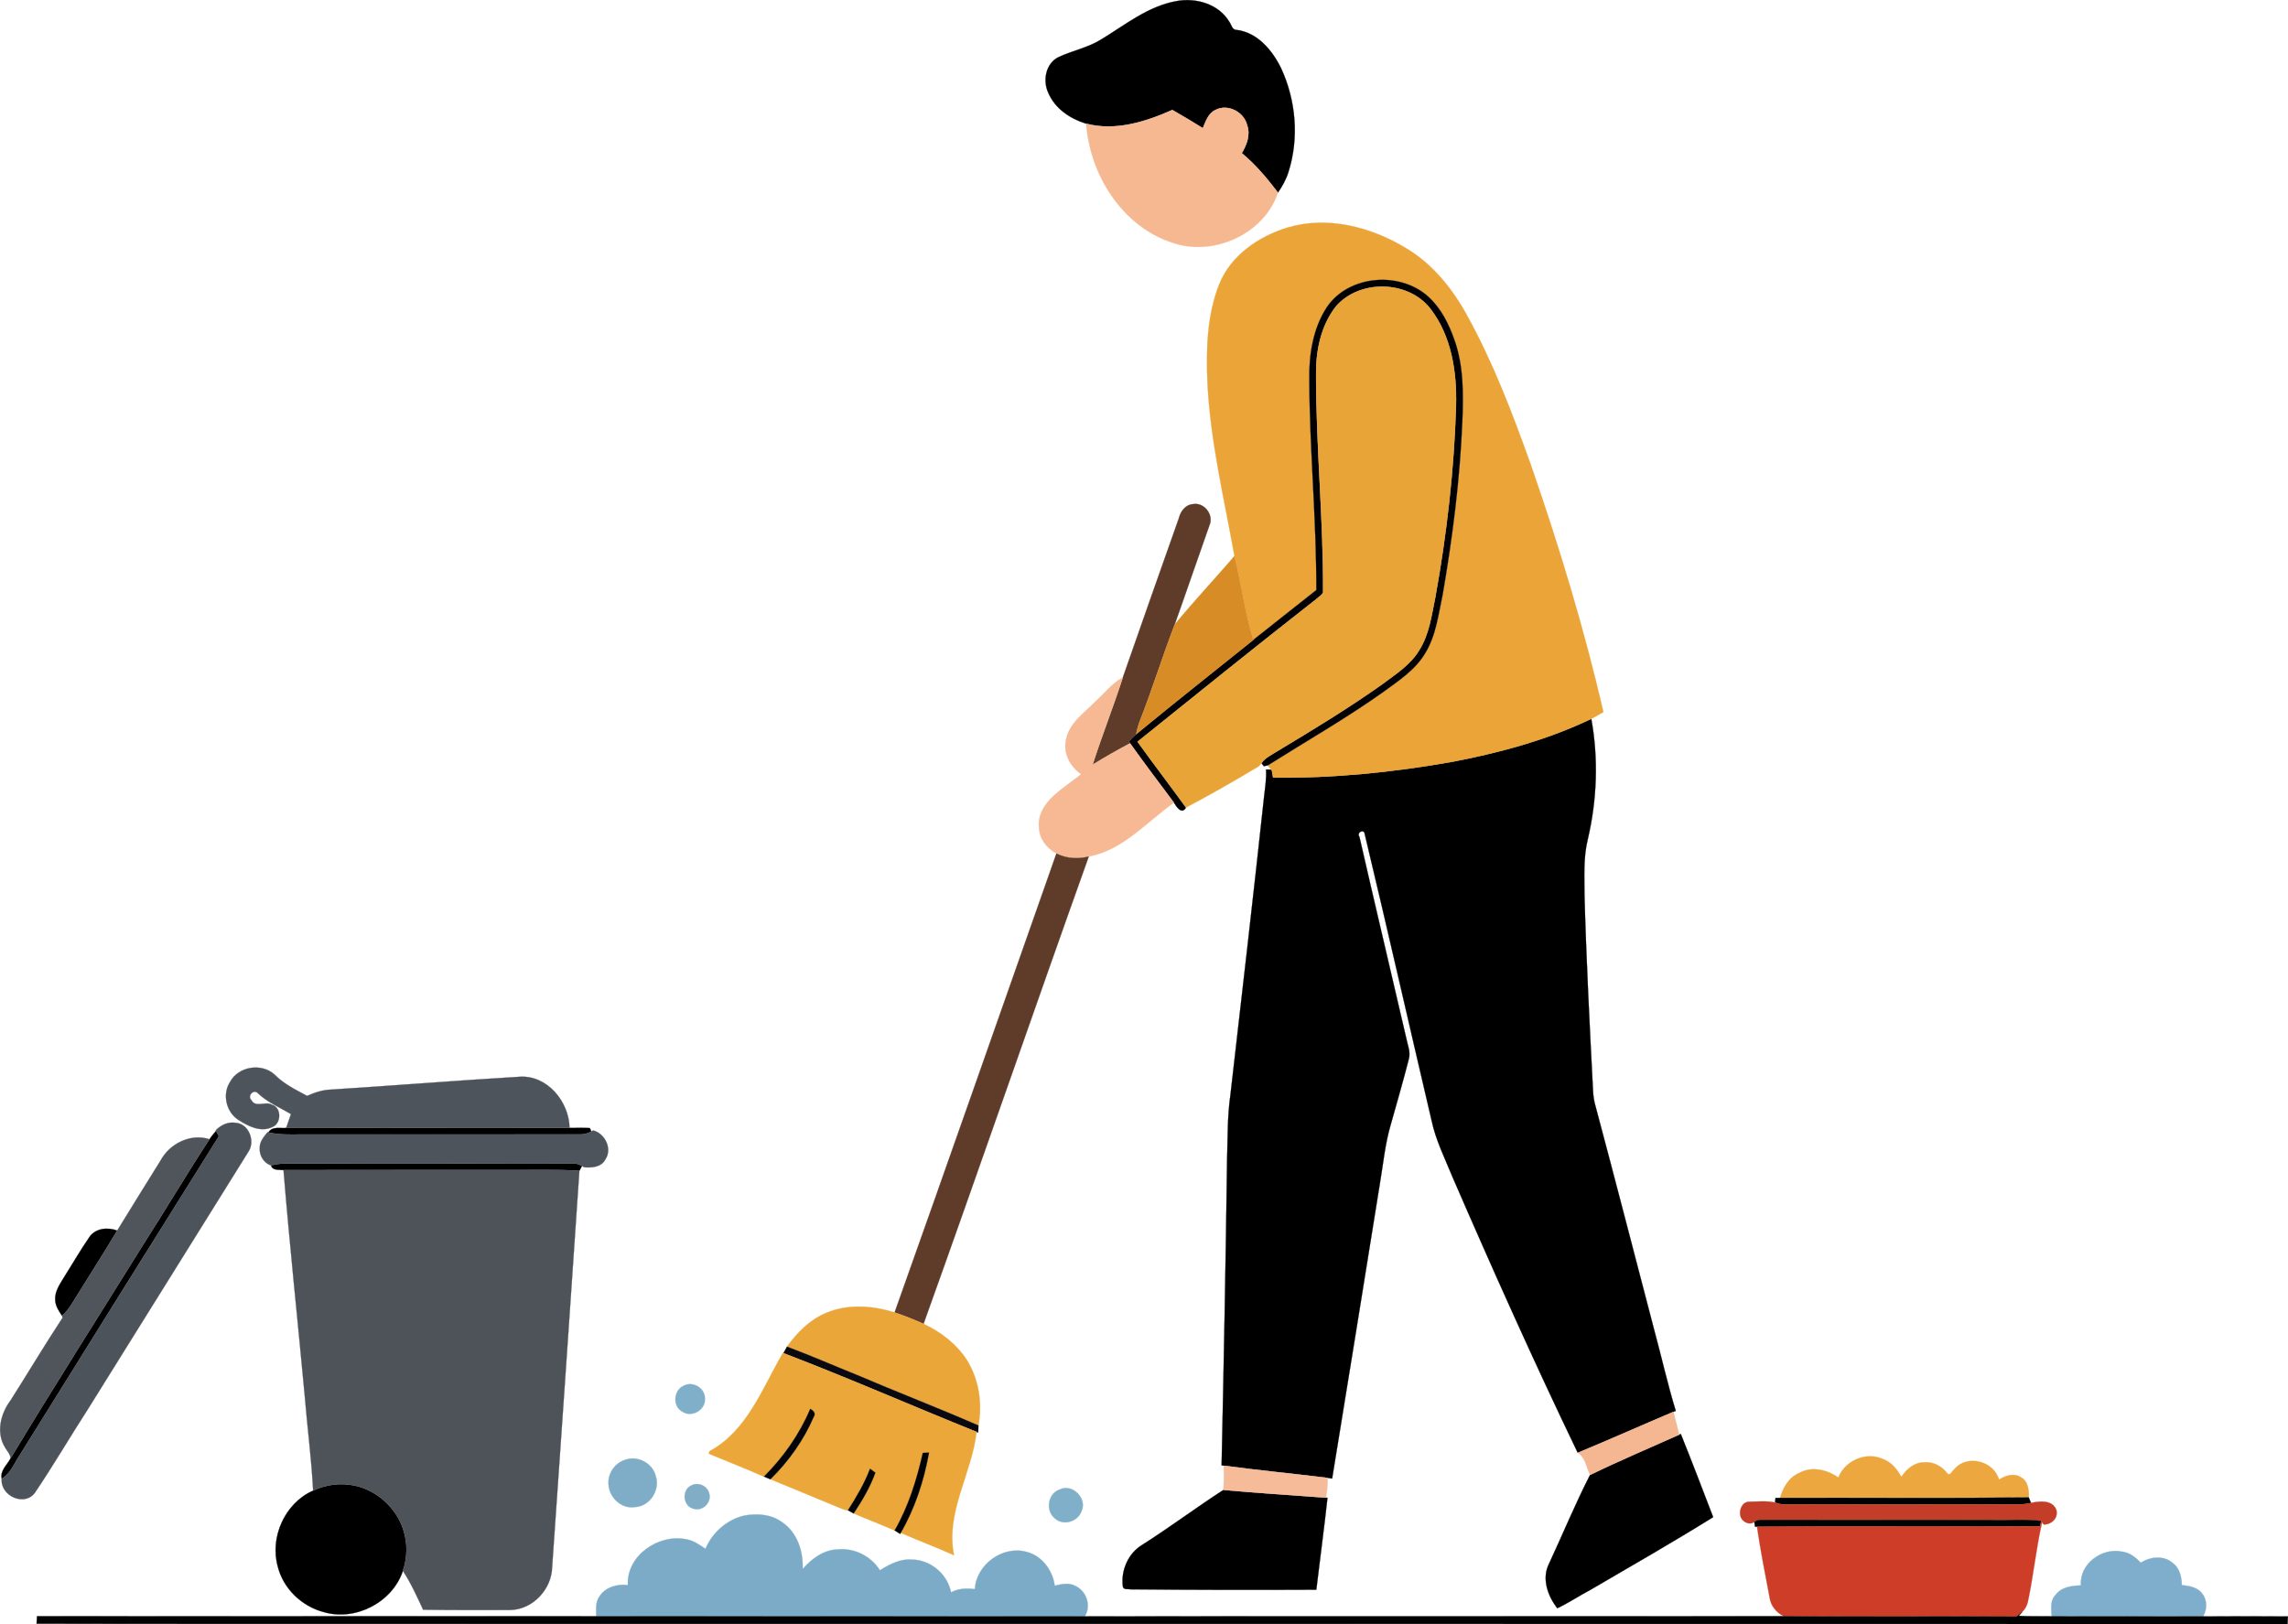 <?xml version="1.0" encoding="UTF-8"?>
<svg xmlns="http://www.w3.org/2000/svg" id="Ebene_2" data-name="Ebene 2" viewBox="0 0 992.24 704.53">
  <defs>
    <style>
      .cls-1 {
        fill: #eaa438;
        stroke: #eaa438;
      }

      .cls-1, .cls-2, .cls-3, .cls-4, .cls-5, .cls-6, .cls-7, .cls-8, .cls-9, .cls-10, .cls-11, .cls-12, .cls-13, .cls-14, .cls-15, .cls-16, .cls-17, .cls-18, .cls-19, .cls-20, .cls-21, .cls-22, .cls-23, .cls-24, .cls-25, .cls-26, .cls-27, .cls-28, .cls-29, .cls-30, .cls-31, .cls-32, .cls-33, .cls-34 {
        stroke-width: .09px;
      }

      .cls-2 {
        fill: #5f3b29;
        stroke: #5f3b29;
      }

      .cls-3 {
        fill: #7fadc7;
        stroke: #7fadc7;
      }

      .cls-4 {
        fill: #0a090f;
        stroke: #0a090f;
      }

      .cls-5 {
        fill: #c43d29;
        stroke: #c43d29;
      }

      .cls-6 {
        fill: #4d545c;
        stroke: #4d545c;
      }

      .cls-7 {
        fill: #7babc7;
        stroke: #7babc7;
      }

      .cls-8 {
        fill: #80afc9;
        stroke: #80afc9;
      }

      .cls-9 {
        fill: #e9a438;
        stroke: #e9a438;
      }

      .cls-10 {
        stroke: #000;
      }

      .cls-11 {
        fill: #7eaecb;
        stroke: #7eaecb;
      }

      .cls-12 {
        fill: #4e535a;
        stroke: #4e535a;
      }

      .cls-13 {
        fill: #040408;
        stroke: #040408;
      }

      .cls-14 {
        fill: #000402;
        stroke: #000402;
      }

      .cls-15 {
        fill: #4d535a;
        stroke: #4d535a;
      }

      .cls-16 {
        fill: #020204;
        stroke: #020204;
      }

      .cls-17 {
        fill: #d78c26;
        stroke: #d78c26;
      }

      .cls-18 {
        fill: #eba739;
        stroke: #eba739;
      }

      .cls-19 {
        fill: #80afca;
        stroke: #80afca;
      }

      .cls-20 {
        fill: #ce3d28;
        stroke: #ce3d28;
      }

      .cls-21 {
        fill: #000301;
        stroke: #000301;
      }

      .cls-22 {
        fill: #4e545b;
        stroke: #4e545b;
      }

      .cls-23 {
        fill: #f5b891;
        stroke: #f5b891;
      }

      .cls-24 {
        fill: #010104;
        stroke: #010104;
      }

      .cls-25 {
        fill: #4f555b;
        stroke: #4f555b;
      }

      .cls-26 {
        fill: #f6b993;
        stroke: #f6b993;
      }

      .cls-27 {
        fill: #f6bb98;
        stroke: #f6bb98;
      }

      .cls-28 {
        fill: #eca73f;
        stroke: #eca73f;
      }

      .cls-29 {
        fill: #f5b792;
        stroke: #f5b792;
      }

      .cls-30 {
        fill: #81adc7;
        stroke: #81adc7;
      }

      .cls-31 {
        fill: #5f3c2a;
        stroke: #5f3c2a;
      }

      .cls-32 {
        fill: #eba639;
        stroke: #eba639;
      }

      .cls-33 {
        fill: #010201;
        stroke: #010201;
      }

      .cls-34 {
        fill: #020305;
        stroke: #020305;
      }
    </style>
  </defs>
  <g id="Layer_1" data-name="Layer 1">
    <g id="_000000ff" data-name="#000000ff">
      <path class="cls-10" d="M477.54,17.12c10.42-6.32,20.33-14.45,32.66-16.64,8.4-1.6,18.25,1.25,22.84,8.86,1,1.26,1.21,3.67,3.26,3.64,9.08,1.13,15.5,8.89,19.29,16.65,6.43,13.9,7.84,30.25,3.2,44.91-1,3.23-2.64,6.23-4.58,8.99-4.73-6.15-9.68-12.15-15.69-17.1,2.16-3.61,3.83-7.96,2.32-12.14-1.36-5.73-8.45-9.45-13.77-6.56-3.13,1.44-4.21,4.95-5.44,7.87-4.35-2.73-8.77-5.36-13.23-7.9-11.6,5.16-24.66,9.29-37.36,5.95-6.86-2.1-13.45-6.47-16.37-13.25-2.57-5.35-1.23-12.9,4.44-15.66,6.03-2.8,12.73-4.06,18.43-7.62Z"></path>
      <path class="cls-10" d="M628.8,330.65c21.03-3.94,41.93-9.58,61.3-18.81,3.14,17.22,2.49,35.05-1.49,52.09-2.04,8.16-1.47,16.62-1.45,24.96.77,28.06,2.24,56.1,3.68,84.14.09,2.3.44,4.59,1.08,6.81,8.66,32.32,16.97,64.74,25.46,97.11,3.18,11.67,5.8,23.5,9.34,35.07l-.98.42c-13.86,5.87-27.61,12.02-41.52,17.78-18.91-39.31-36.75-79.14-54.11-119.17-3.38-8.28-7.47-16.36-9.32-25.17-9.74-41.53-19.15-83.15-29.08-124.63-.79-1.6-3.44.12-2.17,1.73,6.65,29.14,13.58,58.21,20.3,87.33.56,2.97,1.99,5.98,1.14,9.04-2.44,9.49-5.14,18.92-7.81,28.34-2.54,8.53-3.33,17.44-4.83,26.18-6.84,42.52-13.66,85.04-20.63,127.53-.5-.07-1.49-.22-1.99-.29-14.98-1.86-30.02-3.27-44.98-5.29l-.97-.16c.96-44.25,1.8-88.5,2.38-132.76.3-9.33.1-18.7,1.45-27.96,4.97-43.38,10.01-86.75,14.68-130.15.43-3.65.98-7.31.77-10.99.54.01,1.61.03,2.15.04l.36.43c.13.77.4,2.3.53,3.06,25.71.32,51.4-2.25,76.71-6.68Z"></path>
      <path class="cls-10" d="M124.09,489.32c40.97-.05,81.94-.01,122.91-.04,2.94.07,5.89-.17,8.82.09.15.37.45,1.09.6,1.45-1.51.97-3.29,1.31-5.06,1.29-40.33.01-80.68-.02-121.01.01-4.66.05-9.38.2-13.95-.88,1.69-2.76,5.05-1.67,7.69-1.92Z"></path>
      <path class="cls-10" d="M93.71,490.54c.3.59.9,1.78,1.2,2.37-28.73,45.84-57.4,91.72-85.95,137.67-2.56,3.74-4.14,8.45-8.21,10.9-.82-3.52,2.35-5.97,3.81-8.8,18.83-31.22,38.41-61.97,57.66-92.93,9.67-15.1,18.81-30.54,28.62-45.56.89-1.27,1.86-2.48,2.87-3.65Z"></path>
      <path class="cls-10" d="M117.53,505.51c1.9-.39,3.81-.73,5.76-.78,41.69-.04,83.39.03,125.07-.05,1.45-.09,2.8.41,4.03,1.14-.28.51-.84,1.53-1.12,2.05-10.63-.66-21.29-.25-31.93-.35-32.13.07-64.26-.04-96.39.06-1.89-.26-4.77.35-5.42-2.07Z"></path>
      <path class="cls-10" d="M38.91,536.43c2.71-3.69,7.88-4.13,11.91-2.61-6.26,10.53-12.93,20.82-19.36,31.25-1.24,2.11-2.69,4.11-4.59,5.67-1.4-2.04-2.84-4.25-2.93-6.8-.24-3.64,1.94-6.76,3.73-9.72,3.76-5.92,7.24-12.02,11.24-17.79Z"></path>
      <path class="cls-10" d="M689.55,639.84c12.72-6.19,25.76-11.71,38.68-17.48l.69-.3c4.81,11.97,9.42,24.02,14.03,36.07-17.44,10.87-35.31,21.06-53.05,31.44-4.91,2.59-9.52,5.71-14.53,8.09-4.18-5.33-6.88-12.92-3.59-19.35,5.95-12.81,11.36-25.9,17.77-38.47Z"></path>
      <path class="cls-10" d="M135.8,646.63c5.6-2.72,12.11-3.47,18.18-2.14,9.64,2.13,17.88,9.65,20.9,19.05,1.92,5.76,1.79,12.16-.16,17.9-4.5,13.6-20.56,21.95-34.3,17.88-9.47-2.45-17.53-10.11-19.93-19.66-3.62-12.79,3.08-27.66,15.31-33.03Z"></path>
      <path class="cls-10" d="M495.5,670.06c11.91-7.57,23.2-16.06,35.05-23.72,14.81,1.3,29.65,2.3,44.48,3.37l.67.03c-1.47,13.31-3.27,26.58-4.85,39.88-26.86.12-53.71.1-80.56-.17-1.14-.22-3.2.34-3.36-1.37-.85-6.97,2.43-14.42,8.57-18.02Z"></path>
    </g>
    <g id="_f5b891ff" data-name="#f5b891ff">
      <path class="cls-23" d="M527.07,47.73c5.32-2.89,12.41.83,13.77,6.56,1.51,4.18-.16,8.53-2.32,12.14,6.01,4.95,10.96,10.95,15.69,17.1-6.03,18.08-28.21,28-45.94,21.69-21.68-7.11-35.61-29.49-37.23-51.57,12.7,3.34,25.76-.79,37.36-5.95,4.46,2.54,8.88,5.17,13.23,7.9,1.23-2.92,2.31-6.43,5.44-7.87Z"></path>
    </g>
    <g id="_eaa438ff" data-name="#eaa438ff">
      <path class="cls-1" d="M558.36,98.71c17.35-5.17,36.24-.27,51.35,8.92,11.58,6.85,20.22,17.68,26.6,29.35,11.4,20.7,19.79,42.86,27.72,65.07,12.14,35.09,22.99,70.66,31.3,106.86-1.74.98-3.46,2.01-5.23,2.93-19.37,9.23-40.27,14.87-61.3,18.81-25.31,4.43-51,7-76.71,6.68-.13-.76-.4-2.29-.53-3.06l-.36-.43c-.36-.45-1.07-1.35-1.43-1.8,16.69-10.53,33.87-20.33,49.98-31.77,6.64-4.87,13.89-9.53,18.22-16.75,4.8-7.71,5.82-16.93,7.68-25.63,4.29-24.78,7.47-49.8,8.52-74.94.49-11.92.61-24.23-3.47-35.62-2.41-6.83-5.77-13.6-11.2-18.55-12.24-11.21-34.43-9.58-43.98,4.32-6.17,9.32-7.91,20.83-7.71,31.82.13,30.38,3.13,60.67,3.04,91.05-9.16,7.18-18.23,14.45-27.36,21.65-3.59-11.92-5.19-24.31-8.14-36.39-4.45-24.73-10.33-49.32-11.69-74.49-.61-14.6-.38-29.7,5.09-43.47,4.99-12.49,17.13-20.74,29.61-24.56Z"></path>
    </g>
    <g id="_020204ff" data-name="#020204ff">
      <path class="cls-16" d="M575.52,133.1c9.55-13.9,31.74-15.53,43.98-4.32,5.43,4.95,8.79,11.72,11.2,18.55,4.08,11.39,3.96,23.7,3.47,35.62-1.05,25.14-4.23,50.16-8.52,74.94-1.86,8.7-2.88,17.92-7.68,25.63-4.33,7.22-11.58,11.88-18.22,16.75-16.11,11.44-33.29,21.24-49.98,31.77-.42.08-1.27.25-1.69.34l-1.01-1.3c1.71-2.52,4.61-3.73,7.08-5.35,15.3-9.19,30.57-18.48,45.15-28.8,5.82-4.38,12.3-8.41,16.14-14.81,4.42-6.93,5.41-15.26,7.04-23.14,4.96-27.44,8.12-55.23,8.97-83.11.34-14.59-1.99-30.11-11.15-41.96-9.67-12.4-30.74-12.8-40.97-.95-6.59,8.43-8.75,19.5-8.59,30,.03,31.36,3.22,62.65,3.04,94.01-.54,1.21-1.78,1.87-2.7,2.74-26.12,20.43-51.92,41.27-77.77,62.05,6.9,9.59,14.09,18.98,21.02,28.55-1.79,3.25-4.15-.31-5.23-2.12-6.39-8.55-12.83-17.06-19.02-25.74-.13-.21-.38-.64-.5-.85.99-1.08,2.04-2.1,3.13-3.08,16.76-13.84,33.85-27.27,50.78-40.9,9.13-7.2,18.2-14.47,27.36-21.65.09-30.38-2.91-60.67-3.04-91.05-.2-10.99,1.54-22.5,7.71-31.82Z"></path>
    </g>
    <g id="_e9a438ff" data-name="#e9a438ff">
      <path class="cls-9" d="M579.33,132.96c10.23-11.85,31.3-11.45,40.97.95,9.16,11.85,11.49,27.37,11.15,41.96-.85,27.88-4.01,55.67-8.97,83.11-1.63,7.88-2.62,16.21-7.04,23.14-3.84,6.4-10.32,10.43-16.14,14.81-14.58,10.32-29.85,19.61-45.15,28.8-2.47,1.62-5.37,2.83-7.08,5.35-.29.33-.87.99-1.16,1.32-10.37,6.24-20.88,12.26-31.58,17.91-6.93-9.57-14.12-18.96-21.02-28.55,25.85-20.78,51.65-41.62,77.77-62.05.92-.87,2.16-1.53,2.7-2.74.18-31.36-3.01-62.65-3.04-94.01-.16-10.5,2-21.57,8.59-30Z"></path>
    </g>
    <g id="_5f3c2aff" data-name="#5f3c2aff">
      <path class="cls-31" d="M511.21,224.86c.74-2.98,2.8-5.9,6.11-6.17,4.93-.94,9.23,4.72,7.17,9.23-5.08,14.31-9.95,28.7-15.06,43-5.25,13.66-9.57,27.67-14.89,41.31-.82,2.02-1.42,4.14-1.83,6.29-1.09.98-2.14,2-3.13,3.08.12.21.37.64.5.85-5.52,2.92-10.95,6.01-16.25,9.29,4.07-12.71,9-25.13,13.1-37.84,8.08-23.01,16.09-46.06,24.28-69.04Z"></path>
    </g>
    <g id="_d78c26ff" data-name="#d78c26ff">
      <path class="cls-17" d="M509.43,270.92c8.34-10.15,17.34-19.74,25.92-29.69,2.95,12.08,4.55,24.47,8.14,36.39-16.93,13.63-34.02,27.06-50.78,40.9.41-2.15,1.01-4.27,1.83-6.29,5.32-13.64,9.64-27.65,14.89-41.31Z"></path>
    </g>
    <g id="_f6b993ff" data-name="#f6b993ff">
      <path class="cls-26" d="M475.33,304.02c3.81-3.42,7.03-7.67,11.6-10.12-4.1,12.71-9.03,25.13-13.1,37.84,5.3-3.28,10.73-6.37,16.25-9.29,6.19,8.68,12.63,17.19,19.02,25.74-11.83,8.37-22,20.56-36.93,23.36-4.68,1.16-9.7.89-14.04-1.29-4.14-2.29-7.45-6.42-7.56-11.3-.61-5.29,2.44-10.16,6.2-13.59,3.74-3.54,8.13-6.28,12.11-9.54-4.79-3.26-7.89-9.05-6.6-14.9,1.4-7.44,8.18-11.78,13.05-16.91Z"></path>
    </g>
    <g id="_5f3b29ff" data-name="#5f3b29ff">
      <path class="cls-2" d="M458.13,370.26c4.34,2.18,9.36,2.45,14.04,1.29-24.11,67.49-47.44,135.27-71.65,202.73-4.13-1.8-8.28-3.54-12.56-4.93,23.58-66.29,46.8-132.72,70.17-199.09Z"></path>
    </g>
    <g id="_4e545bff" data-name="#4e545bff">
      <path class="cls-22" d="M99.75,469.36c3.64-6.81,13.7-8.38,19.36-3.18,3.99,4.06,9.14,6.55,14.09,9.22,3.26-1.49,6.7-2.61,10.31-2.74,27.27-1.73,54.51-3.93,81.79-5.56,12.04-.81,21.49,10.81,21.7,22.18-40.97.03-81.94,0-122.91.04.71-2.02,1.42-4.02,2.09-6.04-4.84-2.86-10.14-5.05-14.26-8.97-1.85-2.13-4.86,1.09-2.89,2.94,1.84,3.47,6.14.29,8.89,1.98,4.22,1.11,4.15,8.13.27,9.63-5.02,2.53-10.51-.31-14.78-3.03-5.34-3.39-7.1-11.13-3.66-16.47Z"></path>
    </g>
    <g id="_4d535aff" data-name="#4d535aff">
      <path class="cls-15" d="M93.58,490.28c2.27-2.27,5.37-3.77,8.65-3.19,5.63.39,8.46,7.73,5.66,12.26-23.27,37.43-46.65,74.78-69.92,112.19-7.72,11.96-14.9,24.27-22.87,36.06-4.57,6.12-15.08,1.23-14.35-6.12,4.07-2.45,5.65-7.16,8.21-10.9,28.55-45.95,57.22-91.83,85.95-137.67-.3-.59-.9-1.78-1.2-2.37l-.13-.26Z"></path>
    </g>
    <g id="_4d545cff" data-name="#4d545cff">
      <path class="cls-6" d="M112.64,497.88c-.05-2.67,1.8-4.77,3.38-6.71l.38.07c4.57,1.08,9.29.93,13.95.88,40.33-.03,80.68,0,121.01-.01,1.77.02,3.55-.32,5.06-1.29l.84-.44c5.14,1.34,8.39,8,5.26,12.6-1.74,3.33-5.84,3.66-9.17,3.38l-.96-.54c-1.23-.73-2.58-1.23-4.03-1.14-41.68.08-83.38.01-125.07.05-1.95.05-3.86.39-5.76.78l-.12.02c-3.12-1.12-5.03-4.39-4.77-7.65Z"></path>
    </g>
    <g id="_4f555bff" data-name="#4f555bff">
      <path class="cls-25" d="M69.65,503.41c3.95-7.35,13.03-11.86,21.19-9.22-9.81,15.02-18.95,30.46-28.62,45.56-19.25,30.96-38.83,61.71-57.66,92.93-.04-1.87-1.52-3.19-2.35-4.74-4.06-6.54-1.92-14.82,2.47-20.61,7.54-11.86,14.73-23.95,22.46-35.69-.07-.23-.2-.67-.27-.9,1.9-1.56,3.35-3.56,4.59-5.67,6.43-10.43,13.1-20.72,19.36-31.25,6.19-10.19,12.56-20.27,18.83-30.41Z"></path>
    </g>
    <g id="_4e535aff" data-name="#4e535aff">
      <path class="cls-12" d="M122.95,507.58c32.13-.1,64.26,0,96.39-.06,10.64.1,21.3-.31,31.93.35-3.83,57.33-7.86,114.64-11.82,171.97-.23,9.61-8.4,18.37-18.13,18.58-12.61.01-25.22.07-37.82-.12-2.69-5.74-5.28-11.56-8.78-16.86,1.95-5.74,2.08-12.14.16-17.9-3.02-9.4-11.26-16.92-20.9-19.05-6.07-1.33-12.58-.58-18.18,2.14-.73-13.95-2.57-27.84-3.71-41.77-3-32.43-6.5-64.82-9.14-97.28Z"></path>
    </g>
    <g id="_eba639ff" data-name="#eba639ff">
      <path class="cls-32" d="M358.09,569.62c9.44-4.09,20.25-3.3,29.87-.27,4.28,1.39,8.43,3.13,12.56,4.93,7.46,3.5,14.3,8.74,18.81,15.72,5.18,8.37,6.8,18.76,4.98,28.38-17.39-7.61-35.12-14.41-52.57-21.88-10.16-4.08-20.19-8.5-30.45-12.31,4.37-6.06,9.8-11.63,16.8-14.57Z"></path>
    </g>
    <g id="_0a090fff" data-name="#0a090fff">
      <path class="cls-4" d="M339.77,586.99c.38-.7,1.14-2.1,1.52-2.8,10.26,3.81,20.29,8.23,30.45,12.31,17.45,7.47,35.18,14.27,52.57,21.88-.02.76-.06,2.29-.08,3.06l-.73-.29c-27.96-11.27-55.58-23.37-83.73-34.16Z"></path>
    </g>
    <g id="_eba739ff" data-name="#eba739ff">
      <path class="cls-18" d="M339.53,586.9l.24.09c28.15,10.79,55.77,22.89,83.73,34.16-2,18.06-13.57,34.9-9.77,53.53-7.6-3.48-15.46-6.36-23.11-9.73,6.2-10.69,10.08-22.66,12.27-34.8-.67.04-2.02.11-2.7.14-2.64,11.65-6.22,23.21-12.2,33.62-5.89-2.56-11.89-4.84-17.79-7.37,3.68-5.58,7.17-11.39,9.41-17.7-.58-.42-1.74-1.27-2.31-1.69-2.42,6.39-5.9,12.27-9.57,18.01-1.24.09-2.37-.66-3.51-1.01-10.01-4.23-20.1-8.25-30.12-12.45,7.92-7.78,14.46-16.98,18.84-27.19.99-1.48-.34-2.71-1.56-3.34-4.67,11.04-11.63,20.93-20.08,29.4-7.91-3.51-15.97-6.63-23.95-9.97.09-.27.27-.81.36-1.08,16.39-8.84,22.93-27.41,31.82-42.62Z"></path>
    </g>
    <g id="_80afcaff" data-name="#80afcaff">
      <path class="cls-19" d="M296.52,601.13c4.02-2.21,9.45,1.17,9.19,5.76.24,4.83-5.85,8.23-9.83,5.47-4.33-2.29-3.8-9.39.64-11.23Z"></path>
    </g>
    <g id="_040408ff" data-name="#040408ff">
      <path class="cls-13" d="M331.3,640.57c8.45-8.47,15.41-18.36,20.08-29.4,1.22.63,2.55,1.86,1.56,3.34-4.38,10.21-10.92,19.41-18.84,27.19-.7-.29-2.1-.85-2.8-1.13Z"></path>
    </g>
    <g id="_f5b792ff" data-name="#f5b792ff">
      <path class="cls-29" d="M684.22,630.22c13.91-5.76,27.66-11.91,41.52-17.78.81,3.3,1.62,6.61,2.49,9.92-12.92,5.77-25.96,11.29-38.68,17.48-1.6-3.24-2-7.64-5.33-9.62Z"></path>
    </g>
    <g id="_010104ff" data-name="#010104ff">
      <path class="cls-24" d="M387.99,663.91c5.98-10.41,9.56-21.97,12.2-33.62.68-.03,2.03-.1,2.7-.14-2.19,12.14-6.07,24.11-12.27,34.8l-.27.44c-.59-.37-1.77-1.11-2.36-1.48Z"></path>
    </g>
    <g id="_eca73fff" data-name="#eca73fff">
      <path class="cls-28" d="M797.24,640.95c2.82-7.31,11.92-11.3,19.14-8.11,3.76,1.26,6.34,4.45,8.16,7.83,2.22-3.3,5.56-6.3,9.77-6.31,3.91-.41,7.64,1.54,10.02,4.57,1.25,1.83,2.35-1.06,3.33-1.72,5.48-6.44,17.05-3.39,19.24,4.64,2.77-1.74,6.35-3,9.4-1.08,3.27,1.67,3.64,5.57,3.53,8.84-35.96.39-71.92.06-107.88.16,1.29-4.53,3.89-8.99,8.43-10.86,5.42-2.96,12.04-1.37,16.86,2.04Z"></path>
    </g>
    <g id="_7fadc7ff" data-name="#7fadc7ff">
      <path class="cls-3" d="M270.7,633.42c5.34-2.24,12.09.98,13.6,6.6,2.23,6.11-2.37,13.5-8.97,13.75-5.81.97-11.2-4.19-11.43-9.86-.4-4.52,2.52-9.01,6.8-10.49Z"></path>
    </g>
    <g id="_f6bb98ff" data-name="#f6bb98ff">
      <path class="cls-27" d="M530.74,635.82c14.96,2.02,30,3.43,44.98,5.29.14,2.88-.18,5.75-.69,8.6-14.83-1.07-29.67-2.07-44.48-3.37.22-3.5.27-7.02.19-10.52Z"></path>
    </g>
    <g id="_020305ff" data-name="#020305ff">
      <path class="cls-34" d="M367.73,655.16c3.67-5.74,7.15-11.62,9.57-18.01.57.42,1.73,1.27,2.31,1.69-2.24,6.31-5.73,12.12-9.41,17.7-.61-.35-1.85-1.04-2.47-1.38Z"></path>
    </g>
    <g id="_81adc7ff" data-name="#81adc7ff">
      <path class="cls-30" d="M299.67,644.46c3-1.77,7.17.07,7.91,3.46,1.15,3.92-3.04,7.93-6.92,6.54-4.47-1.08-5.1-8.04-.99-10Z"></path>
    </g>
    <g id="_80afc9ff" data-name="#80afc9ff">
      <path class="cls-8" d="M459.52,646.15c5.58-2.77,12.18,3.97,9.47,9.49-1.6,4.49-7.85,6.37-11.46,3.1-4.25-3.26-3.18-10.88,1.99-12.59Z"></path>
    </g>
    <g id="_000301ff" data-name="#000301ff">
      <path class="cls-21" d="M769.98,649.81c.49-.01,1.48-.03,1.97-.04,35.96-.1,71.92.23,107.88-.16.24.59.72,1.77.96,2.37-3.76.91-7.65.59-11.47.6-29.66.04-59.33.08-89-.02-3.51-.17-7.23.68-10.54-.78l.2-1.97Z"></path>
    </g>
    <g id="_c43d29ff" data-name="#c43d29ff">
      <path class="cls-5" d="M754.78,657.61c-.72-2.51.73-6.06,3.66-6.15,3.76-.06,7.65-.48,11.34.32,3.31,1.46,7.03.61,10.54.78,29.67.1,59.34.06,89,.02,3.82-.01,7.71.31,11.47-.6,3.69-.87,9.35-1.4,10.98,2.99.98,3.52-2.06,6.41-5.45,6.37l-.72-1c-.1-.13-.29-.41-.39-.54-7.23-.96-14.59-.16-21.86-.44-33.35-.04-66.69.01-100.03-.03-.94,0-1.77.32-2.51.91-2.21,1.58-5.5-.11-6.03-2.63Z"></path>
    </g>
    <g id="_7babc7ff" data-name="#7babc7ff">
      <path class="cls-7" d="M322.72,657.47c5.51-1.04,11.62-.63,16.3,2.75,6.67,4.39,9.42,12.73,9.05,20.43,3.93-4.45,9.06-8.35,15.24-8.52,7.21-.71,14.41,2.92,18.26,9.03,4.19-2.51,8.7-5.02,13.77-4.62,8.16.04,15.53,6.23,17.1,14.23,3.18-1.73,6.81-1.9,10.33-1.39.61-10.75,12.15-19.08,22.51-16.16,6.67,1.73,11.24,8.01,12.12,14.66,2.91-.71,6.17-1.45,8.96.1,4.86,2.2,6.96,8.62,4.1,13.21-70.63-.08-141.27.01-211.9-.07-.02-2.93-.42-6.17,1.44-8.67,2.63-3.99,7.73-5.44,12.29-4.83-.68-12.74,13.17-22.24,25.02-19.93,3.27.42,5.96,2.41,8.64,4.17,2.95-7.05,9.3-12.65,16.77-14.39Z"></path>
    </g>
    <g id="_000402ff" data-name="#000402ff">
      <path class="cls-14" d="M760.81,660.24c.74-.59,1.57-.9,2.51-.91,33.34.04,66.68-.01,100.03.03,7.27.28,14.63-.52,21.86.44-.13.58-.37,1.74-.5,2.32-40.9.27-81.83-.1-122.75.17l-.85.02-.3-2.07Z"></path>
    </g>
    <g id="_ce3d28ff" data-name="#ce3d28ff">
      <path class="cls-20" d="M885.21,659.8c.1.13.29.41.39.54-2.65,11.42-3.73,23.16-6.2,34.63-.37,1.55-1.13,3.02-2.31,4.12-.86.73-1.73,1.46-2.56,2.22-33.67-.24-67.35.17-101.02-.21-3.18-1.58-5.63-4.56-6.08-8.13-1.94-10.21-3.97-20.4-5.47-30.68,40.92-.27,81.85.1,122.75-.17.13-.58.37-1.74.5-2.32Z"></path>
    </g>
    <g id="_7eaecbff" data-name="#7eaecbff">
      <path class="cls-11" d="M902.44,687.75c-.78-9.36,9.16-16.55,17.92-14.64,3.23.4,5.84,2.47,8,4.78,4.16-2.62,9.98-3.3,13.91.13,3,2.22,3.85,6.03,3.92,9.58,3.16.38,6.81.87,8.83,3.69,2.3,2.81,2.18,6.86.42,9.92-21.9-.09-43.8.05-65.7-.06-.11-3.11-.8-6.74,1.64-9.19,2.52-3.53,7.06-4.08,11.06-4.21Z"></path>
    </g>
    <g id="_010201ff" data-name="#010201ff">
      <path class="cls-33" d="M874.53,701.31c.83-.76,1.7-1.49,2.56-2.22-.39.46-1.19,1.4-1.59,1.87,4.74.3,9.49.09,14.24.19,21.9.11,43.8-.03,65.7.06,12.25-.12,24.5-.06,36.75,0-.06,1.08-.1,2.17-.13,3.28-272.56-.06-545.12-.05-817.68-.06-52.84-.03-105.68.06-158.52-.08.05-.82.15-2.45.2-3.26,80.83.12,161.67-.06,242.5.03,70.63.08,141.27-.01,211.9.07,101.02-.16,202.04.01,303.05-.09,33.67.38,67.35-.03,101.02.21Z"></path>
    </g>
  </g>
</svg>
